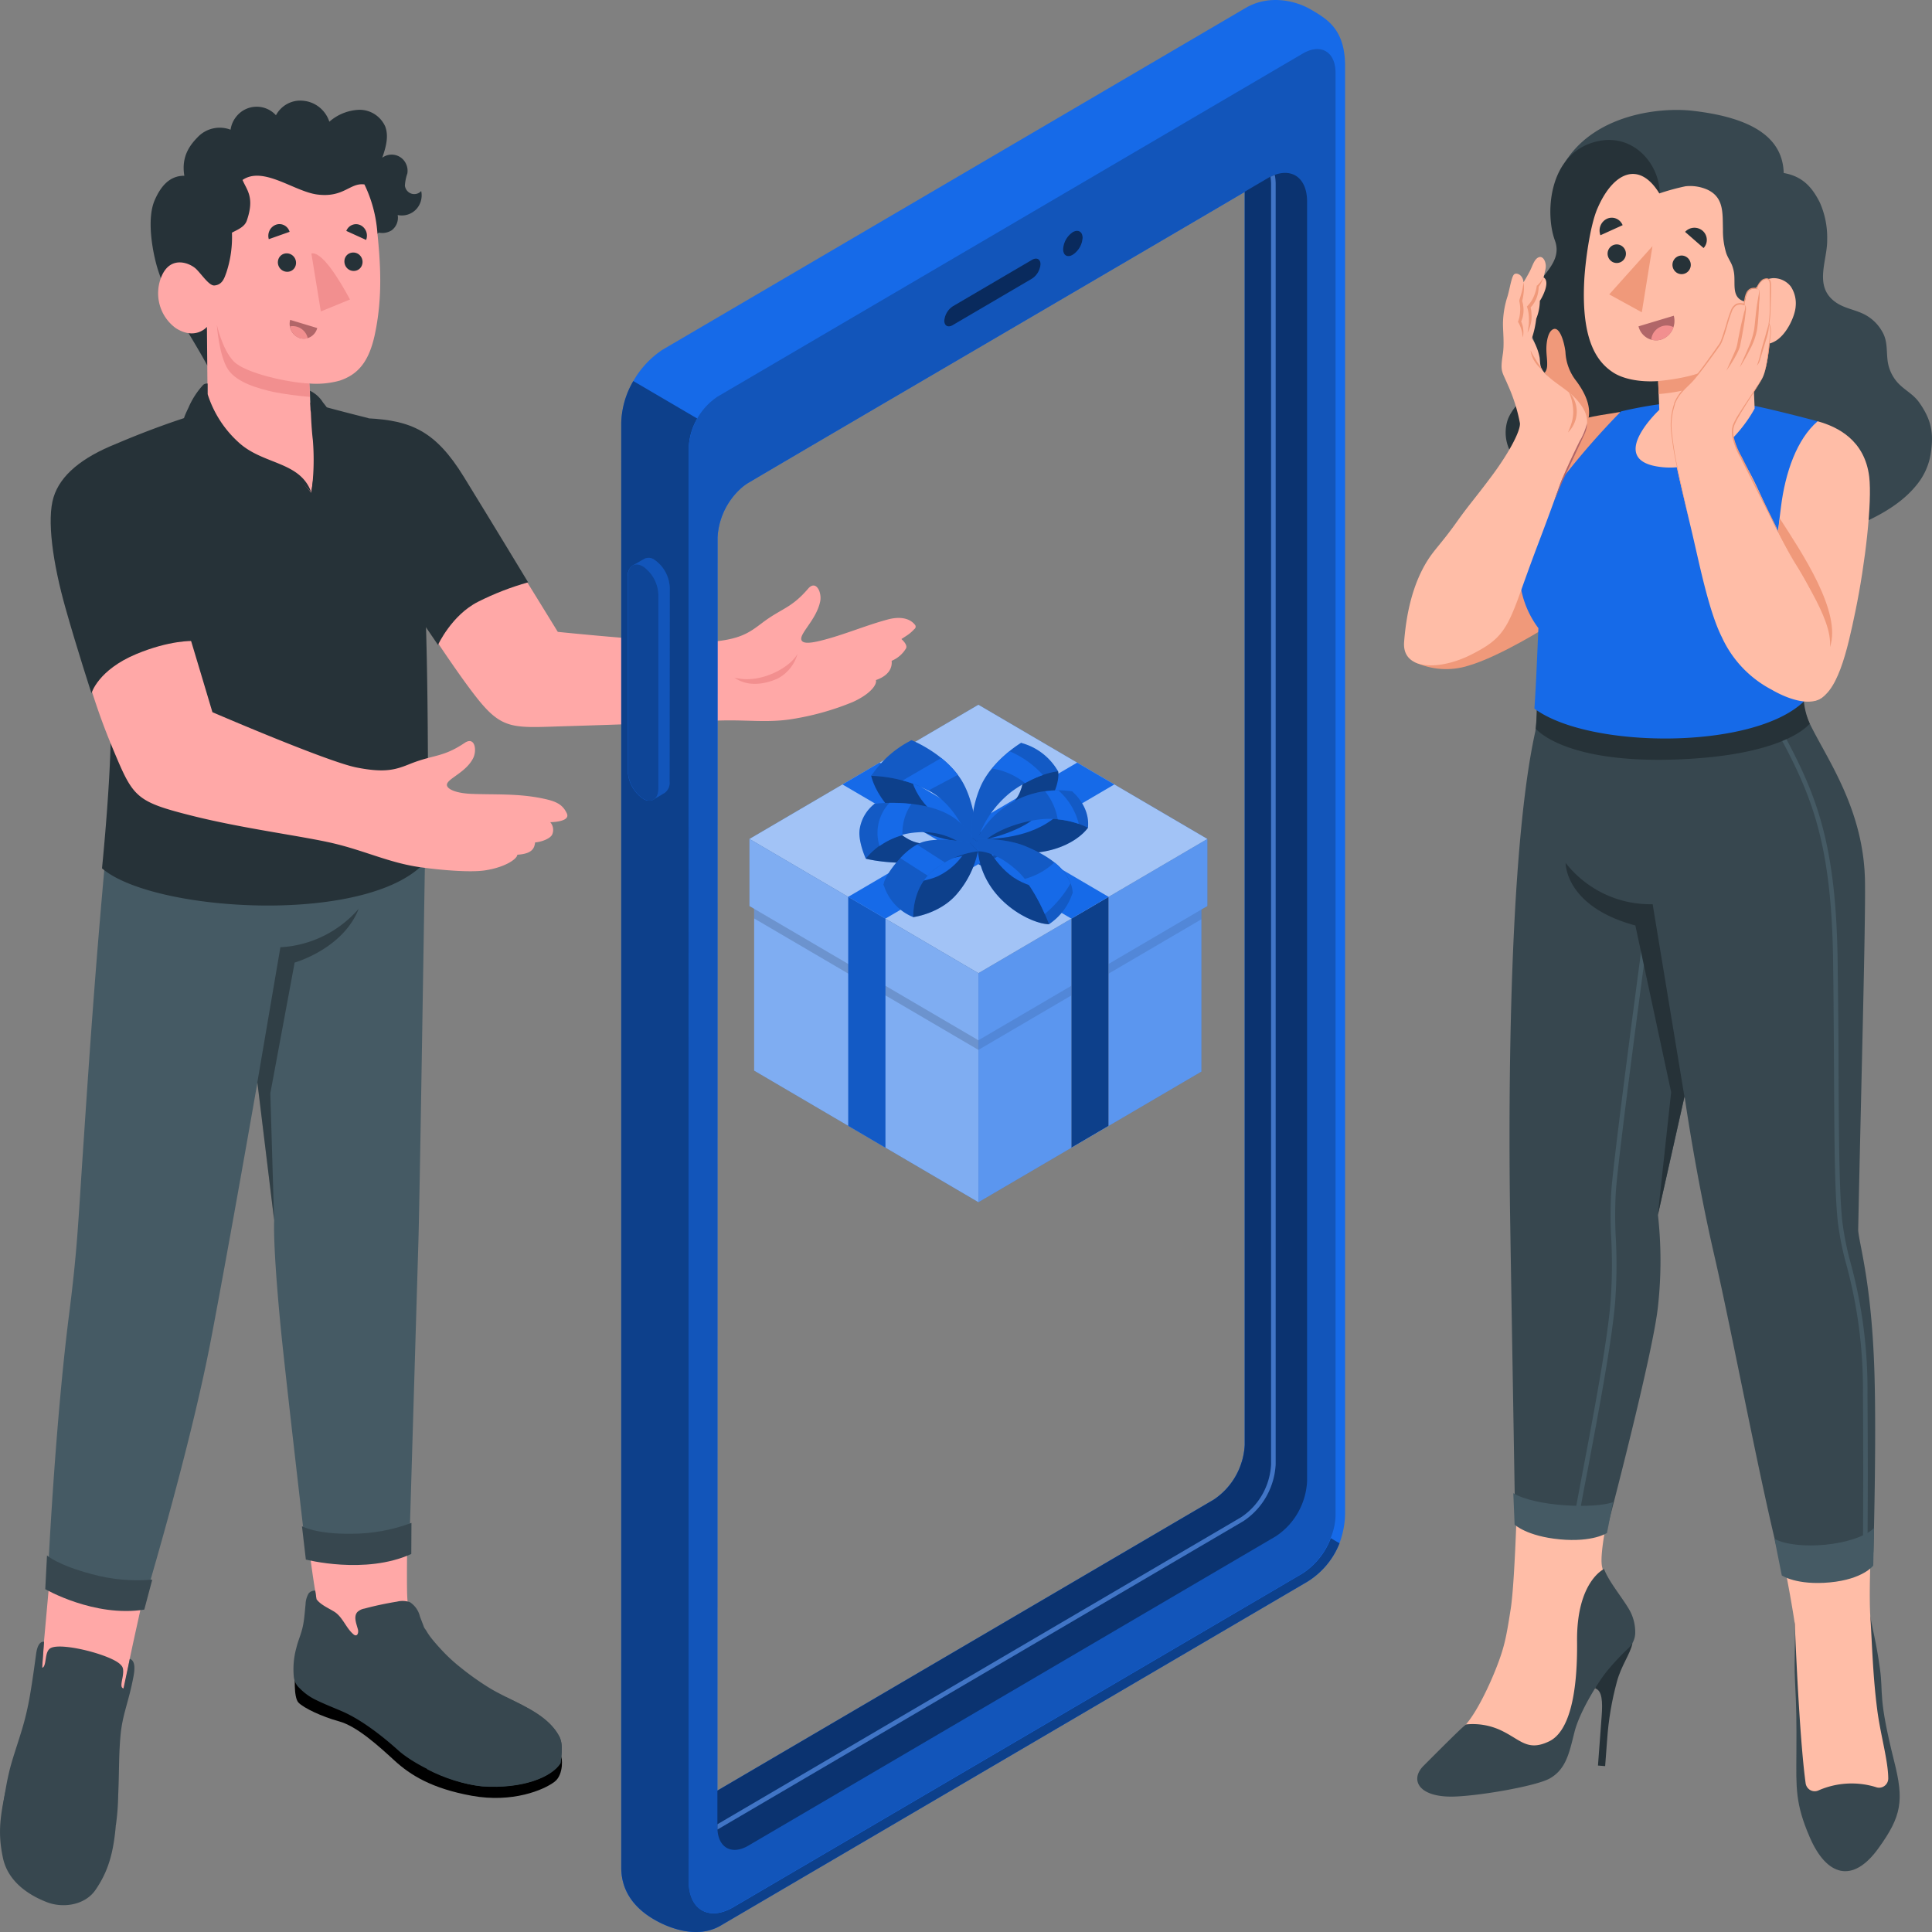<?xml version="1.0" encoding="UTF-8"?> <svg xmlns="http://www.w3.org/2000/svg" width="94" height="94" fill="none"><rect width="100%" height="100%" fill="#808080" stroke="none"/><path d="M19.805 77.388c-.038-2.07.157-11.285.157-11.285l-6.003.064c.857 7.769 1.233 10.399 1.375 11.225l.056.39a1.445 1.445 0 0 0-.027.293c-.057 1.367 1.475 2.187 2.65 3.163a22.885 22.885 0 0 0 3.206 2.297c.868.489 2.667.62 2.915.068a25.374 25.374 0 0 1-3.507-3.456c-.53-.641-.797-1.412-.822-2.76Z" fill="#FFA8A7"></path><path d="M27.28 85.443c.08 0 .164.893-.296 1.245-.528.406-2.055 1.04-4.02.685-1.966-.355-3.007-1.015-3.768-1.713-.762-.697-1.826-1.673-2.71-1.912-.824-.225-1.708-.644-1.964-.91-.255-.267-.166-1.39-.166-1.39l12.924 3.995Z" fill="#000"></path><path d="M21.415 80.201a9.072 9.072 0 0 1-.352-.403 3.366 3.366 0 0 1-.29-.401 1.008 1.008 0 0 0-.088-.137.491.491 0 0 1-.08-.157l-.173-.453a1.152 1.152 0 0 0-.482-.694 1.085 1.085 0 0 0-.631-.03c-.534.086-1.063.198-1.585.338-.13.02-.25.08-.347.169-.195.222-.048.562.029.851.029.112 0 .279-.106.284a.195.195 0 0 1-.12-.059c-.364-.31-.518-.839-.926-1.093-.28-.174-.676-.34-.867-.612l-.058-.41a.375.375 0 0 0-.318.126 1.11 1.11 0 0 0-.154.538c-.034.318-.05.602-.103.915-.082.49-.241.776-.345 1.201a3.918 3.918 0 0 0-.123 1.42.84.84 0 0 0 .277.54c.235.242.51.44.814.582.412.203.841.367 1.263.55.87.377 1.86 1.116 2.722 1.891.862.776 2.814 1.663 4.095 1.75 1.966.131 3.373-.448 3.804-1.126.067-.472.125-.959-.065-1.311-.617-1.147-2.125-1.605-3.313-2.295a13.34 13.34 0 0 1-1.483-1.044 8.105 8.105 0 0 1-.995-.93Z" fill="#37474F"></path><path d="M24.623 82.573c-2.452.548-3.394 2.175-3.837 3.51.837.44 1.745.723 2.681.835 1.966.132 3.373-.448 3.804-1.126.067-.472.125-.959-.065-1.31-.492-.93-1.566-1.42-2.583-1.909Z" fill="#37474F"></path><path d="m8.945 68.855-5.692-.734c-.417 3.544-.805 8.466-1.115 11.764l-.092 1.252s-.932 4.45-.735 5.787c.3 2.014 3.325 1.561 3.522.372.198-1.189.908-3.424 1.477-6.577.229-1.143 2.597-11.676 2.635-11.864Z" fill="#FFA8A7"></path><path d="M5.63 88.855 3.919 84.19c-.506-.35-1.091-1.04-1.686-.714a2.63 2.63 0 0 0-.588.39c-.46.444-.537 1.119-.696 1.713-.16.595-.593 1.14-.723 1.764-.24 1.181-.318 1.935-.084 3.048.234 1.113 1.183 1.79 2.146 2.16.805.308 1.86.132 2.359-.6.628-.91.87-1.817.985-3.096Z" fill="#37474F"></path><path d="M5.63 88.855c-.693-1.15-4.424-1.817-5.499-.888.02-.144.041-.3.068-.462.24-1.51.373-1.761.804-3.141.203-.64.359-1.294.468-1.957.118-.687.221-1.468.289-1.957.094-.663.383-.567.383-.567l-.092 1.252s.084.034.14-.22c.055-.254.053-.624.284-.734.557-.279 2.937.34 3.385.805.084.09.195.161.094.675-.065.325-.073.448.053.49l.308-1.44c.217.072.275.35.18.852-.24 1.287-.544 1.845-.635 2.918-.085.952-.058 1.76-.109 2.85a11.79 11.79 0 0 1-.12 1.524Z" fill="#37474F"></path><path d="M5.274 40.153c-.593 6.286-.894 10.738-1.205 15.38-.275 4.04-.291 5.152-.723 8.54C2.65 69.607 2.32 76.835 2.32 76.835a7.001 7.001 0 0 0 4.75.895s2.186-7.27 3.195-12.556c.922-4.829 2.26-12.51 2.26-12.51l.816 6.708s-.084 1.017.308 5.122c.193 2.038 1.234 10.973 1.234 10.973s2.842.685 5.035-.315l.44-14.782c.08-2.654.342-20.67.393-22.676L5.274 40.153Z" fill="#455A64"></path><path d="M20.011 75.607c-2.242 1.023-5.13.272-5.13.272l-.189-1.622s.663.39 2.41.367c.995 0 1.982-.179 2.917-.528l-.008 1.511Z" fill="#37474F"></path><path opacity=".3" d="m12.52 52.665 1.122-6.578a5.385 5.385 0 0 0 2.091-.545 5.461 5.461 0 0 0 1.72-1.326c-.766 1.957-3.117 2.617-3.117 2.617l-1.183 6.36.183 6.177-.817-6.705Z" fill="#000"></path><path d="M7.02 78.314c-2.428.387-4.818-.995-4.818-.995l.085-1.64s.494.46 2.168.906c.961.265 1.96.357 2.953.271l-.388 1.458Z" fill="#37474F"></path><path d="M34.742 35.068c-1.59.076-4.541.184-7.066.26-2.65.075-3.187.244-4.452-1.344-1.264-1.587-3.58-5.244-3.58-5.244s-2.02-5.567-1.498-7.708c2.034-.127 3.322.717 4.033 1.769.932 1.382 4.96 7.942 4.96 7.942s5.964.614 7.41.49c1.445-.125 1.871-.424 2.512-.91.964-.734 1.424-.712 2.253-1.676.392-.46.681.181.592.612-.178.866-.963 1.519-.922 1.844.031.21.361.215.949.068 1.127-.28 2.153-.733 3.266-1.032.43-.115.983-.137 1.306.245a.145.145 0 0 1 .024.18.143.143 0 0 1-.046.047 1.802 1.802 0 0 1-.306.272c-.08.056-.32.21-.32.21s.323.272.224.455a1.482 1.482 0 0 1-.699.604c.027.233-.031.683-.766.937.06.181-.195.641-1.117 1.064-.896.37-1.83.64-2.783.803-1.378.252-2.385.034-3.974.112Z" fill="#FFA8A7"></path><path d="M17.891 20.352c2.11.107 3.3.611 4.674 2.844 1.4 2.273 3.131 5.137 3.131 5.137-.84.235-1.655.552-2.435.945-1.287.65-1.951 2.1-1.951 2.1l-1.783-2.62c-1.115-2.8-1.84-5.963-1.636-8.406Z" fill="#263238"></path><path d="M38.8 31.816c-.356.66-1.813 1.488-3.068 1.152.749.531 1.657.245 2.093.052a1.928 1.928 0 0 0 .976-1.203Z" fill="#F28F8F"></path><path d="M5.674 21.585a10.987 10.987 0 0 0-.807 4.24c.043 2.238.356 5.335.51 8.806.109 2.487-.414 7.617-.414 7.617 2.517 2.172 13.278 2.806 15.856-.455 0 0 .034-5.494-.053-9.716-.058-2.828-.171-5.944-.439-7.449-.619-3.49-1.763-3.784-2.435-4.293-1.3-.322-2.72-.711-2.72-.711s-.482-.343-3.261-.013c-2.431.309-6.237 1.974-6.237 1.974ZM10.091 17.793c-.91-1.685-1.785-2.778-2.392-4.62-.24-.734-.595-2.447-.176-3.425.292-.675.723-1.203 1.446-1.196-.162-.961.294-1.524.693-1.923a1.477 1.477 0 0 1 1.556-.318c.035-.243.137-.47.294-.657a1.265 1.265 0 0 1 1.914-.047c.13-.24.327-.436.568-.561.24-.126.512-.175.78-.141.283.029.552.14.773.321.222.18.388.422.477.696a2.334 2.334 0 0 1 1.446-.58c.265-.005.526.068.752.21.225.143.405.349.517.593.19.49.03 1.035-.14 1.529a.768.768 0 0 1 1.161.31c.064.141.085.299.06.453a2.25 2.25 0 0 0-.12.594.469.469 0 0 0 .314.39.451.451 0 0 0 .479-.128.993.993 0 0 1-.257.903.961.961 0 0 1-.887.266.761.761 0 0 1-.297.746.849.849 0 0 1-.621.11s-8.296 6.434-8.34 6.475Z" fill="#263238"></path><path d="M18.24 16.262c-.285 1.333-.815 1.957-1.711 2.257-.481.132-.98.18-1.477.14l.056 1.309c.46 1.03.387 1.697.03 4.009-1.367-1.83-3.644-1.255-5.031-3.67l-.039-4.402s-.564.67-1.518.058a2.087 2.087 0 0 1-.786-1.152 2.116 2.116 0 0 1 .11-1.397c.45-1.01 1.394-.609 1.686-.31.291.298.624.807.874.785.39-.034.482-.365.574-.612a5.47 5.47 0 0 0 .277-1.957c.257-.139.614-.271.722-.584.395-1.138 0-1.485-.207-1.98 1.012-.691 2.508.561 3.637.708 1.296.166 1.588-.587 2.294-.49a6.47 6.47 0 0 1 .626 2.307c.152 1.507.27 3.16-.118 4.98Z" fill="#FFA8A7"></path><path d="M15.054 18.66c-1.036-.045-3.132-.502-3.688-1.082-.557-.58-.817-1.783-.817-1.783s.106 1.514.544 2.177c.439.663 1.525.937 2.185 1.093.597.117 1.199.198 1.804.245l-.028-.65Z" fill="#F28F8F"></path><path d="m14.117 15.563 1.318.398a.693.693 0 0 1-.32.426.671.671 0 0 1-.524.063.725.725 0 0 1-.411-.347.744.744 0 0 1-.063-.54Z" fill="#B16668"></path><path d="M14.206 15.868a.748.748 0 0 1 .488.153c.14.106.239.259.28.432a.658.658 0 0 1-.703-.218.725.725 0 0 1-.161-.355c.029-.002.06-.01.096-.012Z" fill="#F28F8F"></path><path d="m17.812 11.673-.963-.438a.519.519 0 0 1 .281-.289.503.503 0 0 1 .4.006c.13.06.23.17.283.303a.573.573 0 0 1 0 .418ZM13.078 11.637l1.012-.358a.522.522 0 0 0-.26-.318.507.507 0 0 0-.405-.027.567.567 0 0 0-.31.282.58.58 0 0 0-.037.42ZM16.758 12.691c-.008.12.03.24.108.332a.448.448 0 0 0 .475.14.422.422 0 0 0 .253-.22.462.462 0 0 0-.064-.498.448.448 0 0 0-.625-.057.427.427 0 0 0-.147.303ZM13.52 12.733c-.007.12.033.24.11.33a.453.453 0 0 0 .476.141.42.42 0 0 0 .253-.219.464.464 0 0 0-.066-.498.45.45 0 0 0-.476-.14.422.422 0 0 0-.253.22.436.436 0 0 0-.043.166Z" fill="#263238"></path><path d="m17.029 14.572-1.419.58-.46-2.818c.508-.12 1.354 1.26 1.879 2.238Z" fill="#F28F8F"></path><path d="M15.152 23.977c-.22-.284-1.067-1.154-1.903-.619-.5.317-.948.709-1.332 1.162 0 0-1.867-1.44-2.749-3.18-.364-.719-.306-.863 0-1.5a3.92 3.92 0 0 1 .723-1.12.295.295 0 0 1 .21-.058v.511c.288.91.812 1.725 1.517 2.358 1.195 1.096 3.002.903 3.534 2.446ZM15.152 23.976c.115-.848.139-1.707.07-2.56-.075-.605-.101-1.449-.101-1.449l-.041-.956c.261.125.482.324.636.572.45.55.805 1.173 1.048 1.845.232.564.364 1.165.392 1.775-.286-.362-1.105-.655-1.354-.28-.248.373-.65 1.053-.65 1.053Z" fill="#263238"></path><path d="M16.174 41.02c-1.551-.356-4.36-.71-6.81-1.325-2.573-.646-2.85-.863-3.65-2.737-.8-1.874-1.16-2.918-2.071-6.079-.91-3.16-2.168-7.727 2.03-9.038.94.846 1.571 2.796 1.978 4.004.535 1.585 2.684 8.806 2.684 8.806s5.586 2.41 7.01 2.69c1.424.282 1.927.101 2.65-.192 1.125-.44 1.56-.299 2.611-1.003.501-.338.612.36.412.748-.402.788-1.491 1.055-1.236 1.397.135.181.566.308 1.14.333 1.158.049 2.274-.03 3.514.232.62.132.94.276 1.15.734.011.028.018.06.019.09 0 .32-.832.323-.832.323a.569.569 0 0 1 .097.592c-.087.203-.509.367-.834.392-.036.244-.094.552-.867.599 0 .188-.547.6-1.549.758-.778.125-2.341-.032-3.18-.151-1.49-.208-2.712-.813-4.266-1.172Z" fill="#FFA8A7"></path><path d="M5.672 21.585c-1.686.67-2.734 1.531-3.066 2.607-.333 1.077-.046 3.18.588 5.419.558 1.979 1.257 4.119 1.257 4.119s.316-1.13 2.182-1.908c1.634-.68 2.73-.634 2.73-.634s-1.328-4.515-1.667-5.584c-.34-1.069-.855-3.129-2.024-4.019Z" fill="#263238"></path><path d="M34.904 87.122 59.046 72.97a3.379 3.379 0 0 0 1.072-1.15c.263-.463.415-.982.444-1.517V9.335l-.118.071c-4.66 2.745-21.03 12.307-24.003 14.068a2.418 2.418 0 0 0-.465.355 3.47 3.47 0 0 0-1.065 2.321l-.007 60.972Zm-4.676-66.576c.038-.707.24-1.395.588-2.008a4.476 4.476 0 0 1 1.419-1.522L60.612.383c1.11-.649 2.395-.372 3.175.085.78.458 1.657.952 1.657 2.747v70.307a4.273 4.273 0 0 1-.272 1.56 3.867 3.867 0 0 1-1.737 1.972L35.058 93.687c-1.108.649-2.469.15-3.25-.308-.78-.457-1.582-1.223-1.582-2.524l.002-70.31Z" fill="#166AE8"></path><path d="M30.227 20.546v70.312c0 1.299.805 2.067 1.583 2.524.778.457 2.142.957 3.25.308l28.377-16.633a3.867 3.867 0 0 0 1.737-1.972l-.113-.063-.311-.184a3.551 3.551 0 0 1-1.366 1.712L35.681 92.793c-1.19.697-2.168.127-2.168-1.268V21.77c.019-.496.16-.98.412-1.406l-3.112-1.825c-.36.608-.562 1.3-.586 2.008Z" fill="#166AE8"></path><path opacity=".4" d="M30.227 20.546v70.312c0 1.299.805 2.067 1.583 2.524.778.457 2.142.957 3.25.308l28.377-16.633a3.867 3.867 0 0 0 1.737-1.972l-.113-.063-.311-.184a3.551 3.551 0 0 1-1.366 1.712L35.681 92.793c-1.19.697-2.168.127-2.168-1.268V21.77c.019-.496.16-.98.412-1.406l-3.112-1.825c-.36.608-.562 1.3-.586 2.008Z" fill="#000"></path><path d="m34.904 87.121 24.142-14.153a3.378 3.378 0 0 0 1.072-1.149c.263-.463.415-.983.444-1.517V9.335l-.118.07c-4.66 2.745-21.03 12.307-24.003 14.068a2.407 2.407 0 0 0-.465.355 3.469 3.469 0 0 0-1.065 2.321l-.007 60.972Zm-1.392-65.353c.026-.496.168-.978.413-1.409a3.14 3.14 0 0 1 .996-1.066L63.382 2.608c.88-.516 1.598-.093 1.598.937v70.189c-.011.379-.093.753-.241 1.1a3.551 3.551 0 0 1-1.366 1.713L35.67 92.789c-1.19.697-2.168.127-2.168-1.267l.01-69.754Z" fill="#166AE8"></path><path opacity=".2" d="m34.904 87.121 24.142-14.153a3.378 3.378 0 0 0 1.072-1.149c.263-.463.415-.983.444-1.517V9.335l-.118.07c-4.66 2.745-21.03 12.307-24.003 14.068a2.407 2.407 0 0 0-.465.355 3.469 3.469 0 0 0-1.065 2.321l-.007 60.972Zm-1.392-65.353c.026-.496.168-.978.413-1.409a3.14 3.14 0 0 1 .996-1.066L63.382 2.608c.88-.516 1.598-.093 1.598.937v70.189c-.011.379-.093.753-.241 1.1a3.551 3.551 0 0 1-1.366 1.713L35.67 92.789c-1.19.697-2.168.127-2.168-1.267l.01-69.754Z" fill="#000"></path><path d="M32.587 28.6a1.747 1.747 0 0 0-.211-.77 1.718 1.718 0 0 0-.531-.592.477.477 0 0 0-.508-.042c-.094.056-.46.264-.557.323a.586.586 0 0 0-.24.536v9.442c.008.27.08.535.209.772s.311.439.532.59a.499.499 0 0 0 .482.054c.104-.056.482-.276.573-.335a.585.585 0 0 0 .241-.533l.01-9.445Z" fill="#166AE8"></path><path opacity=".2" d="M32.587 28.6a1.747 1.747 0 0 0-.211-.77 1.718 1.718 0 0 0-.531-.592.477.477 0 0 0-.508-.042c-.094.056-.46.264-.557.323a.586.586 0 0 0-.24.536v9.442c.008.27.08.535.209.772s.311.439.532.59a.499.499 0 0 0 .482.054c.104-.056.482-.276.573-.335a.585.585 0 0 0 .241-.533l.01-9.445Z" fill="#000"></path><path d="M32.033 28.924v9.444c0 .512-.333.734-.742.49a1.702 1.702 0 0 1-.532-.591 1.733 1.733 0 0 1-.21-.772v-9.442c0-.514.33-.734.742-.49a1.744 1.744 0 0 1 .742 1.36Z" fill="#166AE8"></path><path opacity=".35" d="M32.033 28.924v9.444c0 .512-.333.734-.742.49a1.702 1.702 0 0 1-.532-.591 1.733 1.733 0 0 1-.21-.772v-9.442c0-.514.33-.734.742-.49a1.744 1.744 0 0 1 .742 1.36Z" fill="#000"></path><path d="M52.192 11.295c.26-.15.482-.027.482.276a1.06 1.06 0 0 1-.482.825c-.258.154-.467.03-.467-.274a1.074 1.074 0 0 1 .467-.827Zm-5.834 3.606 3.854-2.26c.226-.133.414-.037.414.215a.92.92 0 0 1-.414.702l-3.854 2.26c-.227.137-.415.039-.415-.213a.932.932 0 0 1 .415-.704Z" fill="#166AE8"></path><path opacity=".6" d="M52.192 11.295c.26-.15.482-.027.482.276a1.06 1.06 0 0 1-.482.825c-.258.154-.467.03-.467-.274a1.074 1.074 0 0 1 .467-.827Zm-5.834 3.606 3.854-2.26c.226-.133.414-.037.414.215a.92.92 0 0 1-.414.702l-3.854 2.26c-.227.137-.415.039-.415-.213a.932.932 0 0 1 .415-.704Z" fill="#000"></path><path opacity=".4" d="M34.905 87.121v1.784c0 .978.68 1.382 1.515.888l25.658-15.049a3.38 3.38 0 0 0 1.073-1.15c.264-.464.416-.984.444-1.519V9.802c0-1.24-.865-1.744-1.927-1.125l-.453.266-.159.093-.229.135-.192.115a.513.513 0 0 1-.073.041v60.975a3.44 3.44 0 0 1-.443 1.517c-.263.463-.63.857-1.072 1.15L34.905 87.12Z" fill="#000"></path><path opacity=".6" d="M60.382 73.823c.426-.282.78-.661 1.035-1.108.254-.447.4-.948.427-1.463V8.972c0-.124-.01-.247-.031-.368.068-.034.138-.064.21-.09.03.15.044.304.043.457v62.28a3.56 3.56 0 0 1-.461 1.572c-.274.48-.655.886-1.112 1.188L34.91 89.013v-.257l25.472-14.933Z" fill="#166AE8"></path><path opacity=".2" d="M60.382 73.823c.426-.282.78-.661 1.035-1.108.254-.447.4-.948.427-1.463V8.972c0-.124-.01-.247-.031-.368.068-.034.138-.064.21-.09.03.15.044.304.043.457v62.28a3.56 3.56 0 0 1-.461 1.572c-.274.48-.655.886-1.112 1.188L34.91 89.013v-.257l25.472-14.933Z" fill="#fff"></path><path d="m47.605 58.492-10.91-6.402v-7.872l-.229-.134v-3.266l11.139 6.532v11.142Z" fill="#166AE8"></path><path d="m47.602 58.49-10.91-6.4v-7.873l-.228-.134v-3.266l11.139 6.532V58.49Z" fill="#fff" opacity=".45"></path><path opacity=".15" d="m47.605 50.614-4.177-2.448-6.733-3.948v.47l10.91 6.394v-.468Z" fill="#000"></path><path d="m47.605 58.492 10.847-6.355v-7.884l.292-.17v-3.265l-11.14 6.532v11.142Z" fill="#166AE8"></path><path opacity=".3" d="m47.605 58.492 10.847-6.355v-7.884l.292-.17v-3.265l-11.14 6.532v11.142Z" fill="#fff"></path><path opacity=".1" d="m58.453 44.252-10.85 6.362v.468l10.85-6.355v-.475Z" fill="#000"></path><path d="m58.744 40.818-11.14-6.529-11.138 6.529 11.139 6.53 11.139-6.53Z" fill="#166AE8"></path><path d="m58.743 40.818-11.14-6.529-11.138 6.529 11.139 6.53 11.139-6.53Z" fill="#fff" opacity=".6"></path><path d="M52.128 55.842V44.695l1.809-1.06V54.78l-1.81 1.062Z" fill="#EBEBEB"></path><path d="M52.128 55.842V44.695l1.809-1.06V54.78l-1.81 1.062Z" fill="#166AE8"></path><path opacity=".4" d="M52.128 55.842V44.695l1.809-1.06V54.78l-1.81 1.062Z" fill="#000"></path><path d="M43.08 55.842V44.695l-1.81-1.06V54.78l1.81 1.062Z" fill="#166AE8"></path><path opacity=".15" d="M43.08 55.842V44.695l-1.81-1.06V54.78l1.81 1.062Z" fill="#000"></path><path d="m53.937 43.636-11.139-6.532-1.809 1.062 11.139 6.529 1.809-1.06Z" fill="#166AE8"></path><path opacity=".25" d="m47.75 42.132 1.81-1.062-1.81-1.061-1.81 1.061 1.81 1.062Z" fill="#000"></path><path d="m43.079 44.695 11.139-6.529-1.81-1.061-11.138 6.53 1.809 1.06Z" fill="#166AE8"></path><path d="M42.387 37.748c.179.77 1.282 3.009 4.797 3.25l.356-.317s-4.078-1.037-3.192-4.667l-1.96 1.734Z" fill="#166AE8"></path><path opacity=".4" d="M42.387 37.748c.179.77 1.282 3.009 4.797 3.25l.356-.317s-4.078-1.037-3.192-4.667l-1.96 1.734Z" fill="#000"></path><path d="M47.58 41.42s0-2.202-.819-3.489c-.819-1.286-2.408-1.917-2.408-1.917a5.082 5.082 0 0 0-1.961 1.734c.983.029 1.949.28 2.825.734 1.376.734 1.97 2.524 1.97 2.524l.394.414Z" fill="#166AE8"></path><path opacity=".15" d="M47.58 41.42s0-2.202-.819-3.489c-.819-1.286-2.408-1.917-2.408-1.917a5.082 5.082 0 0 0-1.961 1.734c.983.029 1.949.28 2.825.734 1.376.734 1.97 2.524 1.97 2.524l.394.414Z" fill="#000"></path><path d="m45.178 38.459 1.424-.759a4.514 4.514 0 0 0-.805-.82l-1.877 1.092c.436.115.858.278 1.258.487ZM42.127 41.78s2.409.64 5.454-.36L47.34 41s-1.59.271-2.713 0c-1.122-.272-2.081-1.894-2.081-1.894l-.42 2.674Z" fill="#166AE8"></path><path opacity=".4" d="M42.127 41.78s2.409.64 5.454-.36L47.34 41s-1.59.271-2.713 0c-1.122-.272-2.081-1.894-2.081-1.894l-.42 2.674Z" fill="#000"></path><path d="M47.58 41.42s-.026-.599-.862-1.387c-1.094-1.032-3.23-1.032-4.163-.927a1.93 1.93 0 0 0-.722 1.201c-.113.587.291 1.468.291 1.468.308-.376.69-.683 1.12-.903.43-.22.9-.347 1.38-.374a3.4 3.4 0 0 1 2.448.758l.509.164Z" fill="#166AE8"></path><path opacity=".15" d="M47.58 41.42s-.026-.599-.862-1.387c-1.094-1.032-3.23-1.032-4.163-.927a1.93 1.93 0 0 0-.722 1.201c-.113.587.291 1.468.291 1.468.308-.376.69-.683 1.12-.903.43-.22.9-.347 1.38-.374a3.4 3.4 0 0 1 2.448.758l.509.164Z" fill="#000"></path><path d="M44.343 39.12a8.273 8.273 0 0 0-1.067-.055 2.116 2.116 0 0 0-.482 2.099c.34-.24.717-.42 1.116-.528a2.458 2.458 0 0 1 .433-1.517ZM44.432 44.622s1.298-.162 2.115-1.116a4.648 4.648 0 0 0 1.034-2.086l-.398-.421a3.176 3.176 0 0 1-1.551 1.632c-.923.413-2.65.408-2.65.408l1.45 1.583Z" fill="#166AE8"></path><path opacity=".4" d="M44.432 44.622s1.298-.162 2.115-1.116a4.648 4.648 0 0 0 1.034-2.086l-.398-.421a3.176 3.176 0 0 1-1.551 1.632c-.923.413-2.65.408-2.65.408l1.45 1.583Z" fill="#000"></path><path d="m47.58 41.42-.397-.421s-1.542-.318-2.373 0c-.83.318-1.802 1.636-1.819 2.04.108.357.294.685.545.96.25.273.558.486.9.622 0 0-.079-1.44.991-2.287a4.288 4.288 0 0 1 2.154-.915Z" fill="#166AE8"></path><path opacity=".15" d="m47.58 41.42-.397-.421s-1.542-.318-2.373 0c-.83.318-1.802 1.636-1.819 2.04.108.357.294.685.545.96.25.273.558.486.9.622 0 0-.079-1.44.991-2.287a4.288 4.288 0 0 1 2.154-.915Z" fill="#000"></path><path d="m45.975 41.965-1.354-.87c-.305.174-.58.396-.817.658l1.332.853c.088-.1.183-.191.287-.273.175-.136.36-.259.552-.367ZM51.483 37.533c.085.42-.219 1.58-1.228 2.346-1.01.765-2.715 1.052-2.715 1.052l-.241-.15s1.686-1.078 2.24-2.064c.554-.986.145-2.569.145-2.569l1.8 1.385Z" fill="#166AE8"></path><path opacity=".4" d="M51.483 37.533c.085.42-.219 1.58-1.228 2.346-1.01.765-2.715 1.052-2.715 1.052l-.241-.15s1.686-1.078 2.24-2.064c.554-.986.145-2.569.145-2.569l1.8 1.385Z" fill="#000"></path><path d="M47.54 40.93a4.973 4.973 0 0 1 1.687-2.423c1.265-.913 2.253-.979 2.253-.979a2.96 2.96 0 0 0-.765-.876 2.91 2.91 0 0 0-1.037-.508s-1.446.863-1.993 2.181a5.315 5.315 0 0 0-.392 2.447l.248.159Z" fill="#166AE8"></path><path opacity=".15" d="M47.54 40.93a4.973 4.973 0 0 1 1.687-2.423c1.265-.913 2.253-.979 2.253-.979a2.96 2.96 0 0 0-.765-.876 2.91 2.91 0 0 0-1.037-.508s-1.446.863-1.993 2.181a5.315 5.315 0 0 0-.392 2.447l.248.159Z" fill="#000"></path><path d="M49.876 38.104c.277-.157.567-.289.867-.394a4.579 4.579 0 0 0-1.62-1.157c-.311.249-.597.53-.852.839.587.092 1.14.337 1.605.712ZM52.934 40.275c-.497.68-2.21 1.81-5.209.888l-.185-.357s1.706.137 3.112-.592c1.407-.729 1.508-1.712 1.508-1.712l.774 1.773Z" fill="#166AE8"></path><path opacity=".4" d="M52.934 40.275c-.497.68-2.21 1.81-5.209.888l-.185-.357s1.706.137 3.112-.592c1.407-.729 1.508-1.712 1.508-1.712l.774 1.773Z" fill="#000"></path><path d="M47.539 40.806a4.421 4.421 0 0 1 2.074-1.957 4.514 4.514 0 0 1 2.546-.347s.89.707.773 1.769a4.256 4.256 0 0 0-2.488-.384c-1.428.21-2.544.865-2.72 1.272l-.185-.353Z" fill="#166AE8"></path><path opacity=".15" d="M47.539 40.806a4.421 4.421 0 0 1 2.074-1.957 4.514 4.514 0 0 1 2.546-.347s.89.707.773 1.769a4.256 4.256 0 0 0-2.488-.384c-1.428.21-2.544.865-2.72 1.272l-.185-.353Z" fill="#000"></path><path d="M51.464 39.867c.348.033.692.107 1.023.22a3.187 3.187 0 0 0-.992-1.63c-.215.001-.429.02-.641.053.314.392.524.86.61 1.358ZM51.041 44.965c-.775.02-3.199-1.094-3.461-3.545l.26-.587s.573 1.358 1.664 1.977c1.092.618 2.689.609 2.689.609l-1.152 1.546Z" fill="#166AE8"></path><path opacity=".4" d="M51.041 44.965c-.775.02-3.199-1.094-3.461-3.545l.26-.587s.573 1.358 1.664 1.977c1.092.618 2.689.609 2.689.609l-1.152 1.546Z" fill="#000"></path><path d="M47.539 40.805s1.38-.034 2.332.358c1.686.69 2.247 1.5 2.322 2.255a2.875 2.875 0 0 1-1.152 1.546s-.689-1.822-1.536-2.588c-1.13-1.023-1.928-.957-1.928-.957l-.038-.614Z" fill="#166AE8"></path><path opacity=".15" d="M47.539 40.805s1.38-.034 2.332.358c1.686.69 2.247 1.5 2.322 2.255a2.875 2.875 0 0 1-1.152 1.546s-.689-1.822-1.536-2.588c-1.13-1.023-1.928-.957-1.928-.957l-.038-.614Z" fill="#000"></path><path d="M50.832 44.468a5.485 5.485 0 0 0 1.253-1.485 2.355 2.355 0 0 0-.788-1.022 3.315 3.315 0 0 1-1.445.802c.39.529.719 1.1.98 1.705Z" fill="#166AE8"></path><path d="M90.987 78.6c.106.619.31 1.335.482 2.6.17 1.264-.104 1.316.689 4.489.481 1.905.38 2.66-.776 4.253-1.238 1.713-2.515 1.348-3.334-.562-.704-1.632-.655-2.388-.646-4.073.01-1.686 0-2.177-.067-3.513-.06-1.179.043-1.984-.022-2.886l3.674-.308Z" fill="#37474F"></path><path d="M91.34 83.22c-.218-1.636-.258-3.326-.333-4.432-.169-2.473.361-7.356.04-11.076l-6.166-.683c.195 1.45 1.855 8.019 2.445 11.986 0 0 .202 5.382.525 7.742a.456.456 0 0 0 .224.337.442.442 0 0 0 .4.018 4.023 4.023 0 0 1 2.797-.161.438.438 0 0 0 .41-.054.451.451 0 0 0 .19-.372c-.01-.88-.369-2.08-.533-3.305ZM73.957 66.878c-.087 5.315-.241 10.029-.453 11.39-.212 1.36-.301 1.839-.67 2.795-.368.956-.978 2.228-1.51 2.837 0 0-1.53 1.588-1.205 1.762.325.173 3.455.577 4.864.178 1.41-.398 1.585-1.604 2.108-3.799.522-2.194 1.002-5.406 1.002-5.406a1.478 1.478 0 0 1-.138-.376c-.17-.639.335-2.801.61-4.225l-4.608-5.156Z" fill="#FFBDA7"></path><path d="M79.425 79.958c-.104.513-.552 1.086-.761 1.883-.246.909-.403 1.84-.468 2.779l-.099 1.309-.349-.027.178-2.385c.056-.727.025-1.265-.313-1.37-.002 0 .114-2.322 1.812-2.19Z" fill="#263238"></path><path d="M78.046 76.337c.215.614.964 1.485 1.275 2.072.157.31.24.655.24 1.005a1.053 1.053 0 0 1-.325.773 11.85 11.85 0 0 0-1.115 1.201c-.44.575-1.272 1.92-1.515 2.88-.244.958-.39 1.802-1.205 2.262-.643.36-3.257.822-4.577.878-1.802.078-2.25-.81-1.56-1.497.688-.687 1.854-1.864 2.064-2.01a3.225 3.225 0 0 1 1.667.273c.997.463 1.308 1.062 2.377.55.964-.464 1.385-2.255 1.359-4.845-.034-2.933 1.315-3.542 1.315-3.542ZM87.734 33.982c.018.427.126.844.318 1.224.826 1.712 2.65 4.185 2.688 7.72.03 2.184-.19 9.96-.332 16.936.067.756.655 2.581.79 6.891.106 3.425-.05 8.774-.05 8.774s-2.41 1.223-4.532.43c-.87-3.27-2.344-11.136-3.208-14.876-.911-3.946-1.446-7.735-1.446-7.735l-1.296 5.763c.165 1.483.165 2.98 0 4.464-.24 2.295-2.44 10.646-2.44 10.646s-2.684.866-4.51-.399c0 0-.202-11.94-.24-14.464-.039-2.524-.241-17.177 1.228-23.788.054-.51.08-1.023.08-1.537 1.79 1.488 10.592 1.593 12.95-.049Z" fill="#37474F"></path><path d="M90.86 75.256c0-.032.037-3.256 0-7.4a23.375 23.375 0 0 0-.806-6.36 14.33 14.33 0 0 1-.422-2.108c-.147-1.468-.161-3.887-.178-7.238 0-1.614-.02-3.442-.046-5.435-.082-5.922-1.117-8.241-2.818-11.358l-.193.108c1.686 3.087 2.71 5.381 2.79 11.252.026 1.994.036 3.821.046 5.433.016 3.361.028 5.788.18 7.26.087.725.23 1.441.427 2.143.554 2.052.823 4.173.8 6.301.03 4.144 0 7.365 0 7.397l.22.005ZM76.81 73.854c.11-.604.242-1.335.4-2.138.552-2.935 1.241-6.565 1.379-8.443.07-.994.079-1.99.029-2.985a20.205 20.205 0 0 1 0-2.316c.132-1.891 1.568-12.551 1.582-12.659l-.219-.032c-.014.108-1.445 10.775-1.585 12.676a20.09 20.09 0 0 0 0 2.341c.05.986.04 1.975-.029 2.96-.135 1.864-.821 5.496-1.376 8.417-.151.8-.289 1.534-.4 2.14l.22.04Z" fill="#455A64"></path><path d="M91.183 74.346c-.913.866-3.734 1.115-4.847.526l.356 1.78s.723.49 2.34.338c1.616-.152 2.11-.817 2.11-.817l.04-1.827ZM78.478 73.089c-.963.332-3.798.203-4.849-.44l.063 1.53s.595.566 2.2.717c1.604.152 2.295-.31 2.295-.31l.291-1.497Z" fill="#455A64"></path><path d="m81.954 53.353-1.546-9.36a5.195 5.195 0 0 1-2.348-.5 5.276 5.276 0 0 1-1.885-1.507s-.043 2.116 3.392 3.043l1.742 8.11-.65 5.977 1.295-5.763ZM74.722 35.453s1.446 1.832 7.5 1.467c4.066-.244 5.47-1.296 5.831-1.712a3.516 3.516 0 0 1-.286-1.069c0-.064-.027-.117-.032-.157-2.358 1.642-11.16 1.537-12.953.057 0 0 0 .978-.06 1.413Z" fill="#263238"></path><path d="M80.061 15.48c-.156-.464-.277-.978-.573-1.384-.296-.406-.722-.646-1.081-.979L77.255 12.1c-1.416-1.12-1.664-3.386-1.021-4.344 1.484-2.202 4.545-2.552 6.142-2.363 3.03.352 4.363 1.391 4.409 3.025.922.162 1.383.693 1.758 1.436.25.565.372 1.18.357 1.798.02.979-.624 2.18.286 2.955.444.38.964.423 1.465.66.414.196.752.524.964.935.217.416.17.849.219 1.296.05.484.275.931.631 1.255.316.289.66.47.913.83.667.941.691 1.614.556 2.524a3.2 3.2 0 0 1-.703 1.514c-.903 1.106-2.32 1.74-3.613 2.238-.696.261-1.427.41-2.168.443a7.804 7.804 0 0 1-2.684-.244c-.84-.272-1.91-.7-2.474-1.429-.513-.66-.537-1.756-.482-2.554.063-.954.45-1.817.603-2.747.059-.361.042-.732-.051-1.086-.154-.543-.34-1.223-.872-1.468-.532-.244-1.231-.7-1.428-1.294Z" fill="#37474F"></path><path d="M80.75 9.407c0-1.495-1.445-3.165-3.433-2.41-1.987.756-2.13 3.447-1.664 4.704.465 1.258-1.173 1.933-1.366 3.18-.193 1.248.963 2.236.33 2.882a.594.594 0 0 1-.758.154.613.613 0 0 1-.268-.736c-.448.32-.388 1.015.07 1.372a1.538 1.538 0 0 0 1.365.245c-.645.22-1.483 1.025-1.686 1.678a1.985 1.985 0 0 0 .178 1.555c.184.37.41.79.338 1.223-.072.433-.388.77-.45 1.223a2.226 2.226 0 0 0 .442 1.61c.63.942 2.014 1.336 3.086 1.282.723-.037 1.263-.475 1.795-.918.703-.584 1.412-.716 2.308-.67.488.033.98.015 1.464-.054.841-.12 1.566-.665 2.3-1.069a3.018 3.018 0 0 0 1.446-1.653c.67-1.92-1.445-3.048-2.623-4.021a14.842 14.842 0 0 1-2.033-1.894c-.928-1.14-.675-2.877-.723-4.249-.021-1.144-.063-2.29-.118-3.434Z" fill="#263238"></path><path d="M78.826 20.045c-1.404.244-1.992.205-3.293 1.142-1.3.937-6.709 11.025-6.709 11.025.824.387 1.76.449 2.626.174 1.542-.448 3.878-1.93 3.878-1.93l3.498-10.411Z" fill="#F0997A"></path><path d="M88.434 20.497s-1.968-.529-3.267-.793a13.642 13.642 0 0 0-3.984-.093c-.779.09-1.552.226-2.315.406a38.14 38.14 0 0 0-3.3 3.848c-1.462 2.006-1.74 2.706-1.62 4.403.09.834.4 1.628.902 2.295-.058 1.223-.101 2.558-.195 3.913 2.618 1.957 10.626 2.033 13.102-.34-.137-2.309-.178-3.532.544-5.983.757-2.512 1.4-6.372.133-7.656Z" fill="#166AE8"></path><path d="M77.72 10.147c-.375.878-.594 2.664-.638 3.471-.164 3.038.68 4.024 1.395 4.498.448.297 1.23.49 2.2.426l.055 1.4s-2.5 2.335-.135 2.749c3.071.536 4.774-2.816 4.774-2.816l-.14-3.297c.309.284.856.215 1.205-.02.54-.357.906-1.223.93-1.646a1.485 1.485 0 0 0-.24-.978 1.064 1.064 0 0 0-.87-.4 1.106 1.106 0 0 0-.839.505c-.28.328-.303.824-.747.538-.359-.245-.257-.734-.289-1.174a1.704 1.704 0 0 0-.127-.538c-.085-.186-.198-.353-.265-.546a3.752 3.752 0 0 1-.16-1.157c-.023-.783.058-1.546-.748-1.93a2.074 2.074 0 0 0-1.075-.169c-.43.09-.855.207-1.272.348-1.007-1.64-2.274-.993-3.013.736Z" fill="#FFBDA7"></path><path d="m81.437 15.362-1.717.516a.9.9 0 0 0 .413.56.873.873 0 0 0 .683.086.943.943 0 0 0 .54-.454.967.967 0 0 0 .081-.708Z" fill="#B16668"></path><path d="M81.423 15.918a.727.727 0 0 0-.333-.081.752.752 0 0 0-.504.197.775.775 0 0 0-.247.488.832.832 0 0 0 .482 0 .92.92 0 0 0 .602-.604Z" fill="#F28F8F"></path><path d="M81.376 12.826a.458.458 0 0 0 .218.451.44.44 0 0 0 .494-.032.452.452 0 0 0 .16-.475.454.454 0 0 0-.371-.333.443.443 0 0 0-.33.09.456.456 0 0 0-.171.3ZM78.22 12.283a.46.46 0 0 0 .218.452.44.44 0 0 0 .495-.033.452.452 0 0 0 .159-.477.454.454 0 0 0-.374-.33.441.441 0 0 0-.328.09.454.454 0 0 0-.17.298ZM77.868 11.446l1.08-.49a.58.58 0 0 0-.318-.322.56.56 0 0 0-.449.012.627.627 0 0 0-.311.337.64.64 0 0 0-.002.463ZM81.987 11.282l.899.786a.578.578 0 0 0 .097-.653.577.577 0 0 0-.14-.184.613.613 0 0 0-.856.051Z" fill="#263238"></path><path d="m80.4 11.977-.519 3.217-1.585-.87 2.103-2.347ZM80.675 18.542c2.38-.244 3.305-.841 3.92-1.983 0 0-.21 1.487-1.314 1.996a8.21 8.21 0 0 1-2.582.616l-.024-.629Z" fill="#F0997A"></path><path d="M88.436 20.497c.963.264 2.293.913 2.51 2.703.144 1.223-.183 4.173-.672 6.534-.39 1.876-.882 4.158-1.998 4.359-1.115.2-2.394-3.493-2.394-3.493s.528-3.846.768-5.923c.212-1.71.781-3.314 1.785-4.18Z" fill="#FFBDA7"></path><path d="M86.594 25.223c1.08 1.68 3.026 4.562 2.44 6.267.142-1.434-1.59-3.748-2.537-5.509l.097-.758Z" fill="#F0997A"></path><path d="M81.46 19.665a2.75 2.75 0 0 1 .76-1c.406-.392 1.3-1.696 1.445-1.882.144-.186.325-.885.481-1.348.157-.462.278-.758.723-.616 0-.03.017-.098.041-.245.063-.367.188-.489.354-.525a.527.527 0 0 1 .241 0 .694.694 0 0 1 .18-.35c.172-.167.333-.162.408-.076.075.086.055.323.046.88.01.418-.012.836-.065 1.25a.903.903 0 0 1 .072.526c-.046.304-.137 1.615-.398 2.116-.154.296-1.11 1.659-1.353 2.168-.3.56.154 1.37.708 2.38.64 1.164 1.043 2.446 2.308 4.576.486.78.9 1.604 1.235 2.461a6.163 6.163 0 0 1 .34 3.356c-.195 1.13-1.551.94-2.8.213a5.428 5.428 0 0 1-2.408-2.544c-.66-1.309-1.115-3.684-1.515-5.352-.564-2.363-.723-3.085-.807-3.56-.145-.904-.268-1.726.004-2.428Z" fill="#FFBDA7"></path><path d="M85.75 18.395c-.18.294-.395.6-.593.896-.197.296-.397.597-.587.9-.099.156-.184.32-.256.49a1.125 1.125 0 0 0-.031.55c.073.356.203.698.383 1.012.171.316 2.337 4.7 2.746 5.286-.388-.601-2.515-5.007-2.681-5.322a3.37 3.37 0 0 1-.385-.979 1.07 1.07 0 0 1 .028-.516c.068-.164.148-.322.241-.472.367-.634 1.003-1.568 1.135-1.845ZM84.871 14.815a.246.246 0 0 1 .03.198c0 .068-.032.137-.049.205l-.099.414c-.065.273-.12.55-.175.826-.027.135-.046.284-.08.409-.034.124-.099.257-.154.386l-.345.776c.168-.23.32-.47.456-.72.07-.126.13-.256.183-.39a1.47 1.47 0 0 0 .048-.211l.043-.21c.05-.28.101-.558.145-.84.022-.14.038-.278.055-.42.01-.07.017-.142.02-.213a.249.249 0 0 0-.078-.21ZM85.505 14.049c.087.034.09.13.077.208-.012.078-.029.166-.043.244-.03.167-.056.335-.077.502-.044.337-.07.675-.111 1.005-.06.327-.162.644-.301.944-.128.309-.275.614-.407.925.183-.283.35-.577.5-.88.17-.305.287-.636.347-.979.049-.338.066-.675.087-1.013 0-.169.02-.335.036-.504v-.244a.34.34 0 0 0-.019-.13.148.148 0 0 0-.089-.078ZM86.062 15.719c-.03.151-.092.33-.15.548-.057.217-.135.452-.221.787a5.45 5.45 0 0 1-.207.734.678.678 0 0 0 .161-.332c.072-.226.096-.309.195-.639s.14-.438.178-.616c.037-.158.052-.32.044-.482Z" fill="#F0997A"></path><path d="M82.275 25.654c-.24-.994-.458-1.984-.672-2.98-.106-.497-.186-.999-.241-1.504-.075-.501-.03-1.013.133-1.492l-.034.014h.024v-.024c.095-.238.233-.455.407-.641.169-.19.368-.352.537-.553.335-.394.636-.812.937-1.223l.227-.316c.036-.053.072-.1.11-.159.035-.056.064-.116.087-.178.099-.245.171-.49.241-.734.067-.249.148-.494.241-.734a.553.553 0 0 1 .226-.279.475.475 0 0 1 .352 0h.032v-.034c.018-.193.063-.382.132-.563a.369.369 0 0 1 .198-.18.461.461 0 0 1 .27 0h.026v-.027a.645.645 0 0 1 .156-.32.374.374 0 0 1 .304-.14.146.146 0 0 1 .115.1.613.613 0 0 1 .025.179v1.13c-.001.245-.02.49-.056.734v.014c.082.206.101.432.056.648-.02.189-.085.72-.111.903a5.478 5.478 0 0 1-.18.91c.095-.291.165-.591.209-.895.053-.31.082-.663.11-.91.049-.225.031-.458-.05-.673.04-.25.06-.501.06-.753l.022-.724v-.377a.687.687 0 0 0-.024-.196.203.203 0 0 0-.152-.132.4.4 0 0 0-.35.154.711.711 0 0 0-.173.345l.034-.022a.534.534 0 0 0-.304 0 .416.416 0 0 0-.226.206 1.055 1.055 0 0 0-.091.288l-.051.294.038-.025a.54.54 0 0 0-.395 0 .592.592 0 0 0-.255.306c-.094.24-.174.485-.24.734-.078.245-.153.49-.242.734a1.094 1.094 0 0 1-.084.169c-.031.048-.075.105-.11.156l-.223.316c-.298.418-.6.839-.927 1.223-.164.195-.364.36-.535.555a2.13 2.13 0 0 0-.414.66l.034-.017h-.024v.022a3.26 3.26 0 0 0-.128 1.522c.06.506.145 1.01.255 1.507.203 1.005.453 1.99.694 2.982ZM75.146 18.134s.123-.081.13-.37c.008-.288-.04-.489-.038-.804.002-.316.077-.864.359-.952.282-.088.498.565.568 1.106.022.522.209 1.024.533 1.43.421.57.807 1.322.518 2.048l-2.07-2.458Z" fill="#F0997A"></path><path d="M73.11 17.28c.1-.548 0-1.223.018-1.639.016-.42.092-.838.224-1.237.125-.438.197-1 .34-1.072.142-.07.409.069.433.404 0 0 .166-.267.306-.538.14-.272.217-.602.443-.683.227-.08.38.284.325.556-.055.271-.1.428-.1.428s.24.08.088.577c-.064.2-.154.39-.267.565a2.352 2.352 0 0 1-.176.868 4.607 4.607 0 0 1-.212.95c.188.287.317.61.38.949.042.432-.014.54.528 1.007.366.314.964.654 1.335 1.101.37.448.624.935.289 1.602-.335.668-.602 1.152-.913 1.85-.241.526-.448 1.223-1.39 3.693-.723 1.925-.889 2.517-1.204 3.227-.453 1.03-.901 1.416-1.966 1.957-1.544.785-3.373.78-3.276-.597.125-1.649.505-2.936 1.1-3.914.376-.61.68-.844 1.446-1.915.631-.89.872-1.123 1.725-2.268.852-1.145 1.402-2.201 1.365-2.564a8.207 8.207 0 0 0-.592-1.866c-.272-.65-.373-.616-.248-1.44Z" fill="#FFBDA7"></path><path d="M77.216 20.592c-.08.321-.208.628-.38.91-.145.298-.292.597-.43.9-.136.303-.274.602-.404.907-.13.306-.26.734-.383 1.055.152-.296.296-.734.439-1.028.142-.293.281-.599.424-.9l.419-.902.21-.453c.069-.153.105-.32.105-.49Z" fill="#B16668"></path><path d="M74.124 13.736c-.014.15-.04.3-.077.445a7.219 7.219 0 0 1-.127.426v.052c.02.08.033.162.04.244.007.082.007.163 0 .245a1.61 1.61 0 0 1-.091.474l-.014.037.016.027c.033.053.061.108.085.166a1.666 1.666 0 0 1 .11.367c0 .064.017.13.025.196.03-.132.037-.27.019-.404a1.178 1.178 0 0 0-.113-.398v.066a1.404 1.404 0 0 0 .115-.793c-.01-.09-.03-.18-.06-.267v.05a2.49 2.49 0 0 0 .082-.458 1.49 1.49 0 0 0-.01-.475ZM75.089 13.499c-.04.076-.086.15-.137.218-.052.066-.11.127-.171.183h-.013v.027a2.03 2.03 0 0 1-.151.514c-.069.16-.166.307-.287.433l-.038.039.016.051c.03.095.05.191.063.289.013.102.019.205.017.308 0 .103 0 .206-.017.31l-.048.314c.048-.096.087-.196.118-.299.034-.103.057-.21.07-.318.01-.108.01-.218 0-.327a1.282 1.282 0 0 0-.056-.335l-.021.09a1.414 1.414 0 0 0 .402-.773c.018-.096.028-.193.029-.291l-.015.034c.058-.069.107-.146.145-.227a.988.988 0 0 0 .094-.24ZM74.47 17.05c.026.194.094.38.2.541.106.163.236.307.386.428-.048-.085-.103-.161-.156-.244-.053-.083-.109-.154-.157-.245a3.889 3.889 0 0 1-.272-.48ZM76.32 19.049c.145.312.221.653.225.998a1.88 1.88 0 0 1-.073.501c-.05.167-.112.33-.183.49.263-.257.416-.609.427-.979a1.42 1.42 0 0 0-.395-1.01Z" fill="#F0997A"></path></svg> 
